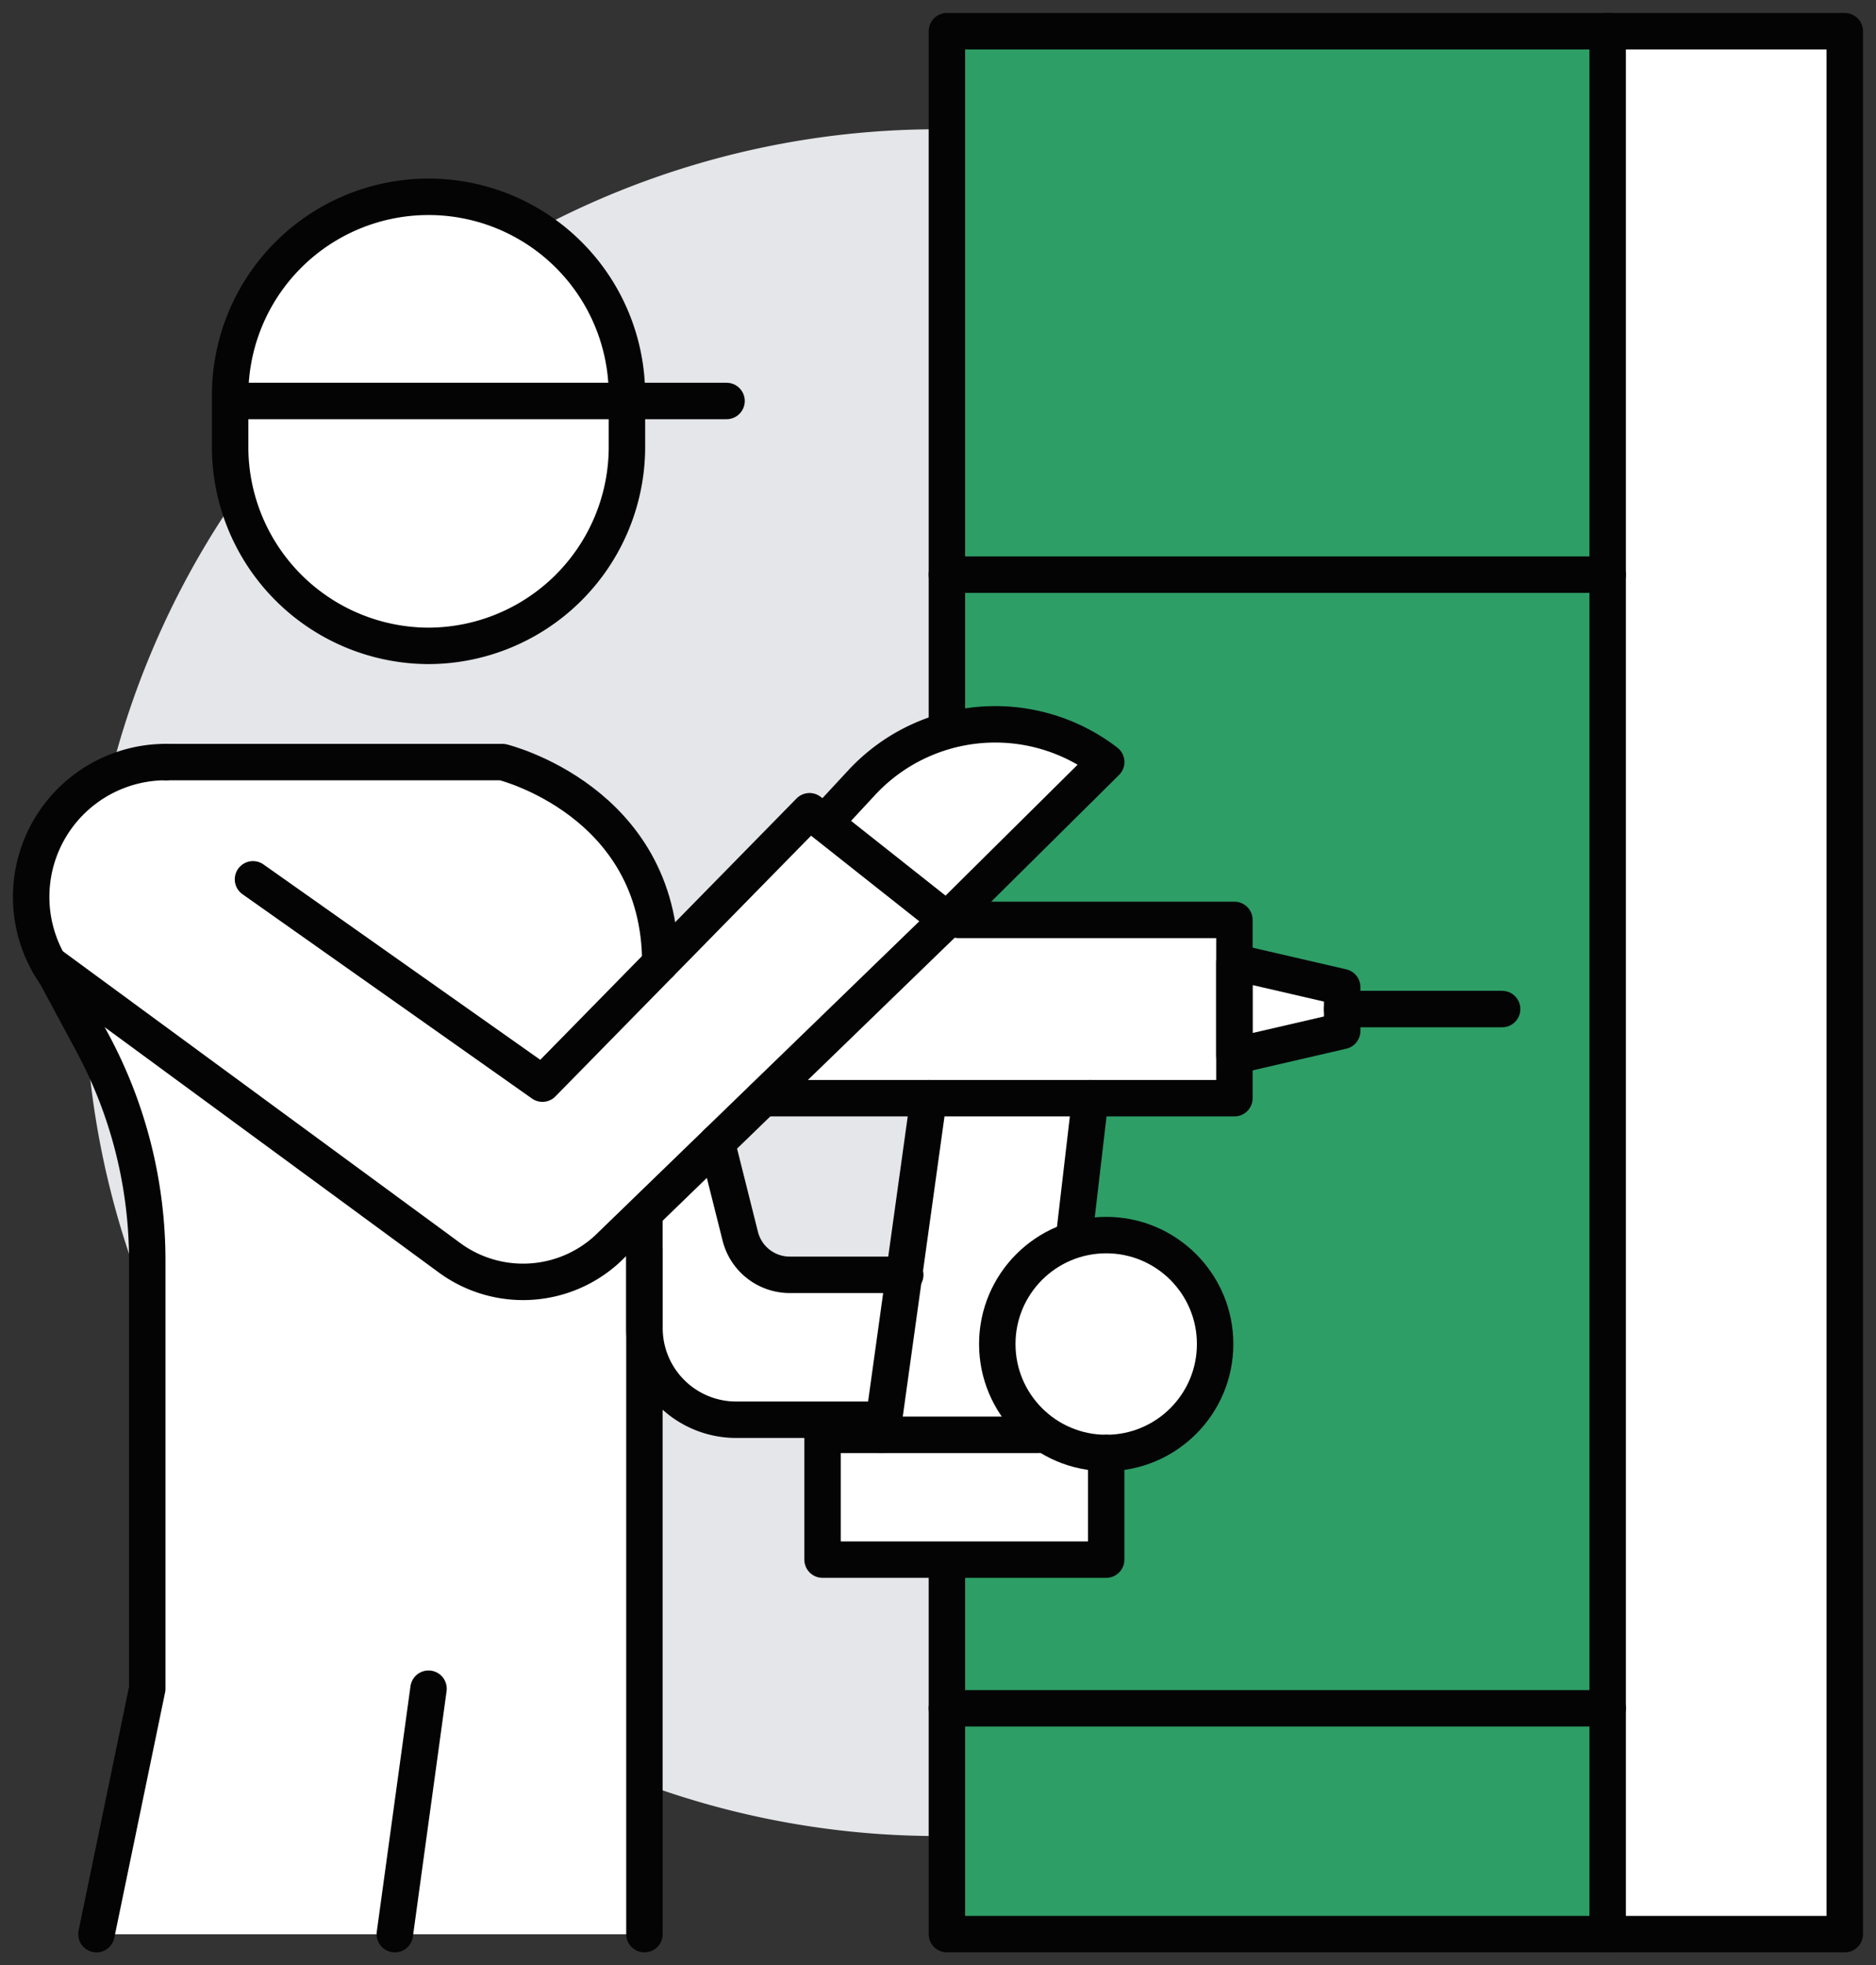 <?xml version="1.0" encoding="UTF-8"?> <svg xmlns="http://www.w3.org/2000/svg" xmlns:xlink="http://www.w3.org/1999/xlink" width="102.983" height="107.863" viewBox="0 0 102.983 107.863"><rect x="0" y="0" width="102.983" height="107.863" fill="#333333" stroke="none"/><defs><style>.a,.f,.g{fill:none;}.b{clip-path:url(#a);}.c{fill:#e5e6e9;}.d{fill:#fff;}.e{fill:#2d9e66;}.f,.g{stroke:#040405;stroke-width:2px;}.f{stroke-linecap:round;stroke-linejoin:round;}.g{stroke-miterlimit:10;}</style><clipPath id="a"><rect class="a" width="102.983" height="107.863"></rect></clipPath></defs><g class="b" transform="translate(0 0)"><path class="c" d="M96.391,50.978A46.836,46.836,0,1,1,49.554,4.142,46.836,46.836,0,0,1,96.391,50.978" transform="translate(1.937 2.952)"></path><path class="d" d="M45.485,32.2v2.4l-5.926,1.37V30.831Z" transform="translate(28.195 21.975)"></path><path class="d" d="M8.013,17.519H7.379v-.325A10.863,10.863,0,0,1,25.945,9.5a10.792,10.792,0,0,1,3.2,7.69v.325Z" transform="translate(5.259 4.491)"></path><path class="d" d="M8.013,12.851H29.148V15.4a10.884,10.884,0,1,1-21.769,0V12.851Z" transform="translate(5.259 9.16)"></path><rect class="e" width="36.276" height="12.4" transform="translate(51.98 93.757)"></rect><rect class="e" width="36.276" height="29.819" transform="translate(51.98 1.714)"></rect><path class="d" d="M64.546,1V105.444H51.529V1Z" transform="translate(36.727 0.714)"></path><path class="e" d="M52.049,42.252v-1.2l-5.926-1.37V37.371H31l-.325-.325L39.1,28.7a9.947,9.947,0,0,0-8.666-1.713l-.086-.36V18.411H66.625V80.635H30.349V72.482H39.1V66.624a5.977,5.977,0,1,0,0-11.955,5.681,5.681,0,0,0-1.713.257l-.051-.223.891-7.553h7.9V44.821l5.926-1.37Z" transform="translate(21.631 13.122)"></path><path class="d" d="M37.954,39.581a5.977,5.977,0,1,1,0,11.955,5.971,5.971,0,0,1-1.713-11.7,5.681,5.681,0,0,1,1.713-.257" transform="translate(22.778 28.211)"></path><path class="d" d="M20.737,40.834l-.188-.188,4.162-4.025L26,41.742A2.784,2.784,0,0,0,28.7,43.866H34.97L33.857,51.9l-.617-.086H25.773a5.022,5.022,0,0,1-5.035-5.035V40.834Z" transform="translate(14.646 26.101)"></path><path class="d" d="M41.945,47.06v5.858H26.359V46.067H38.194l.171-.206a5.922,5.922,0,0,0,3.58,1.2" transform="translate(18.787 32.687)"></path><path class="d" d="M34.6,48.687a5.912,5.912,0,0,0,2.415,4.779l-.171.206H28.259l.1-.754,1.113-8.033,1.353-9.694h8.889l-.891,7.553.051.223A5.97,5.97,0,0,0,34.6,48.687" transform="translate(20.141 25.082)"></path><path class="d" d="M35.2,29.617H50.321V39.4H24.459l10.088-9.78.325-.325Z" transform="translate(17.433 20.877)"></path><path class="d" d="M28.467,26.408a9.734,9.734,0,0,1,4.761-2.843,9.947,9.947,0,0,1,8.666,1.713l-8.427,8.341-.325.325-6.714-5.327.257-.308Z" transform="translate(18.837 16.549)"></path><path class="d" d="M35.545,35.468l8.187-8.358.822.651,6.714,5.327L41.18,42.867h-.017l-2.518,2.449-4.162,4.025-1.85,1.8a6.827,6.827,0,0,1-8.666.48L1.975,35.468A7.177,7.177,0,0,1,1,31.82a7.4,7.4,0,0,1,7.4-7.4H26.861s8.684,2.107,8.684,11.047" transform="translate(0.712 17.406)"></path><path class="d" d="M32.227,46.543l1.85-1.8.188.188V84.154H4.172L6.964,70.675v-23.5a25.241,25.241,0,0,0-3-11.938L1.929,31.453l-.069-.1a4.463,4.463,0,0,1-.291-.48L23.561,47.022a6.827,6.827,0,0,0,8.666-.48" transform="translate(1.118 22.003)"></path><circle class="f" cx="5.979" cy="5.979" r="5.979" transform="translate(54.746 67.785)"></circle><path class="f" d="M5.321,24.419H23.784s8.673,2.114,8.673,11.049" transform="translate(3.792 17.405)"></path><line class="f" y1="39.206" transform="translate(35.376 66.944)"></line><path class="f" d="M4.028,83.905,6.816,70.434V46.929A25.2,25.2,0,0,0,3.815,35L1.777,31.211" transform="translate(1.267 22.246)"></path><line class="f" y1="13.471" x2="1.85" transform="translate(21.674 92.68)"></line><path class="g" d="M18.267,30.954h0A10.923,10.923,0,0,1,7.376,20.062V17.2a10.891,10.891,0,1,1,21.783,0v2.867A10.923,10.923,0,0,1,18.267,30.954Z" transform="translate(5.257 4.493)"></path><line class="f" x2="26.616" transform="translate(13.268 22.007)"></line><path class="f" d="M8.4,24.419A7.4,7.4,0,0,0,2.264,35.958" transform="translate(0.713 17.405)"></path><path class="f" d="M1.566,34.355,23.559,50.5a6.824,6.824,0,0,0,8.668-.486L50.864,31.959l-7.541-5.964L28.661,40.944,12.772,29.732" transform="translate(1.116 18.528)"></path><path class="f" d="M26.582,28.323l1.776-1.915a10,10,0,0,1,13.421-1.129l-8.745,8.665" transform="translate(18.946 16.543)"></path><path class="f" d="M24.453,39.262H50.334V29.477H35.2" transform="translate(17.429 21.01)"></path><path class="f" d="M39.564,30.831v5.145l5.917-1.37V32.2Z" transform="translate(28.199 21.975)"></path><line class="f" x2="8.781" transform="translate(73.679 55.379)"></line><path class="f" d="M41.934,46.973v5.854H26.364V45.977H38.2" transform="translate(18.79 32.769)"></path><line class="f" x1="0.882" y2="7.56" transform="translate(58.971 60.272)"></line><line class="f" x1="2.569" y2="18.475" transform="translate(48.409 60.272)"></line><path class="f" d="M33.173,49.4H25.692a5.038,5.038,0,0,1-5.037-5.037V40.013" transform="translate(14.722 28.519)"></path><path class="f" d="M33.317,43.863H26.98a2.8,2.8,0,0,1-2.72-2.122l-1.285-5.119" transform="translate(16.376 26.102)"></path><path class="f" d="M30.349,39.039V1H79.638V105.437H30.349v-19.6" transform="translate(21.631 0.713)"></path><line class="f" x2="36.272" transform="translate(51.98 31.537)"></line><line class="f" x2="36.272" transform="translate(51.98 93.756)"></line><line class="f" y2="104.437" transform="translate(88.253 1.713)"></line></g></svg> 